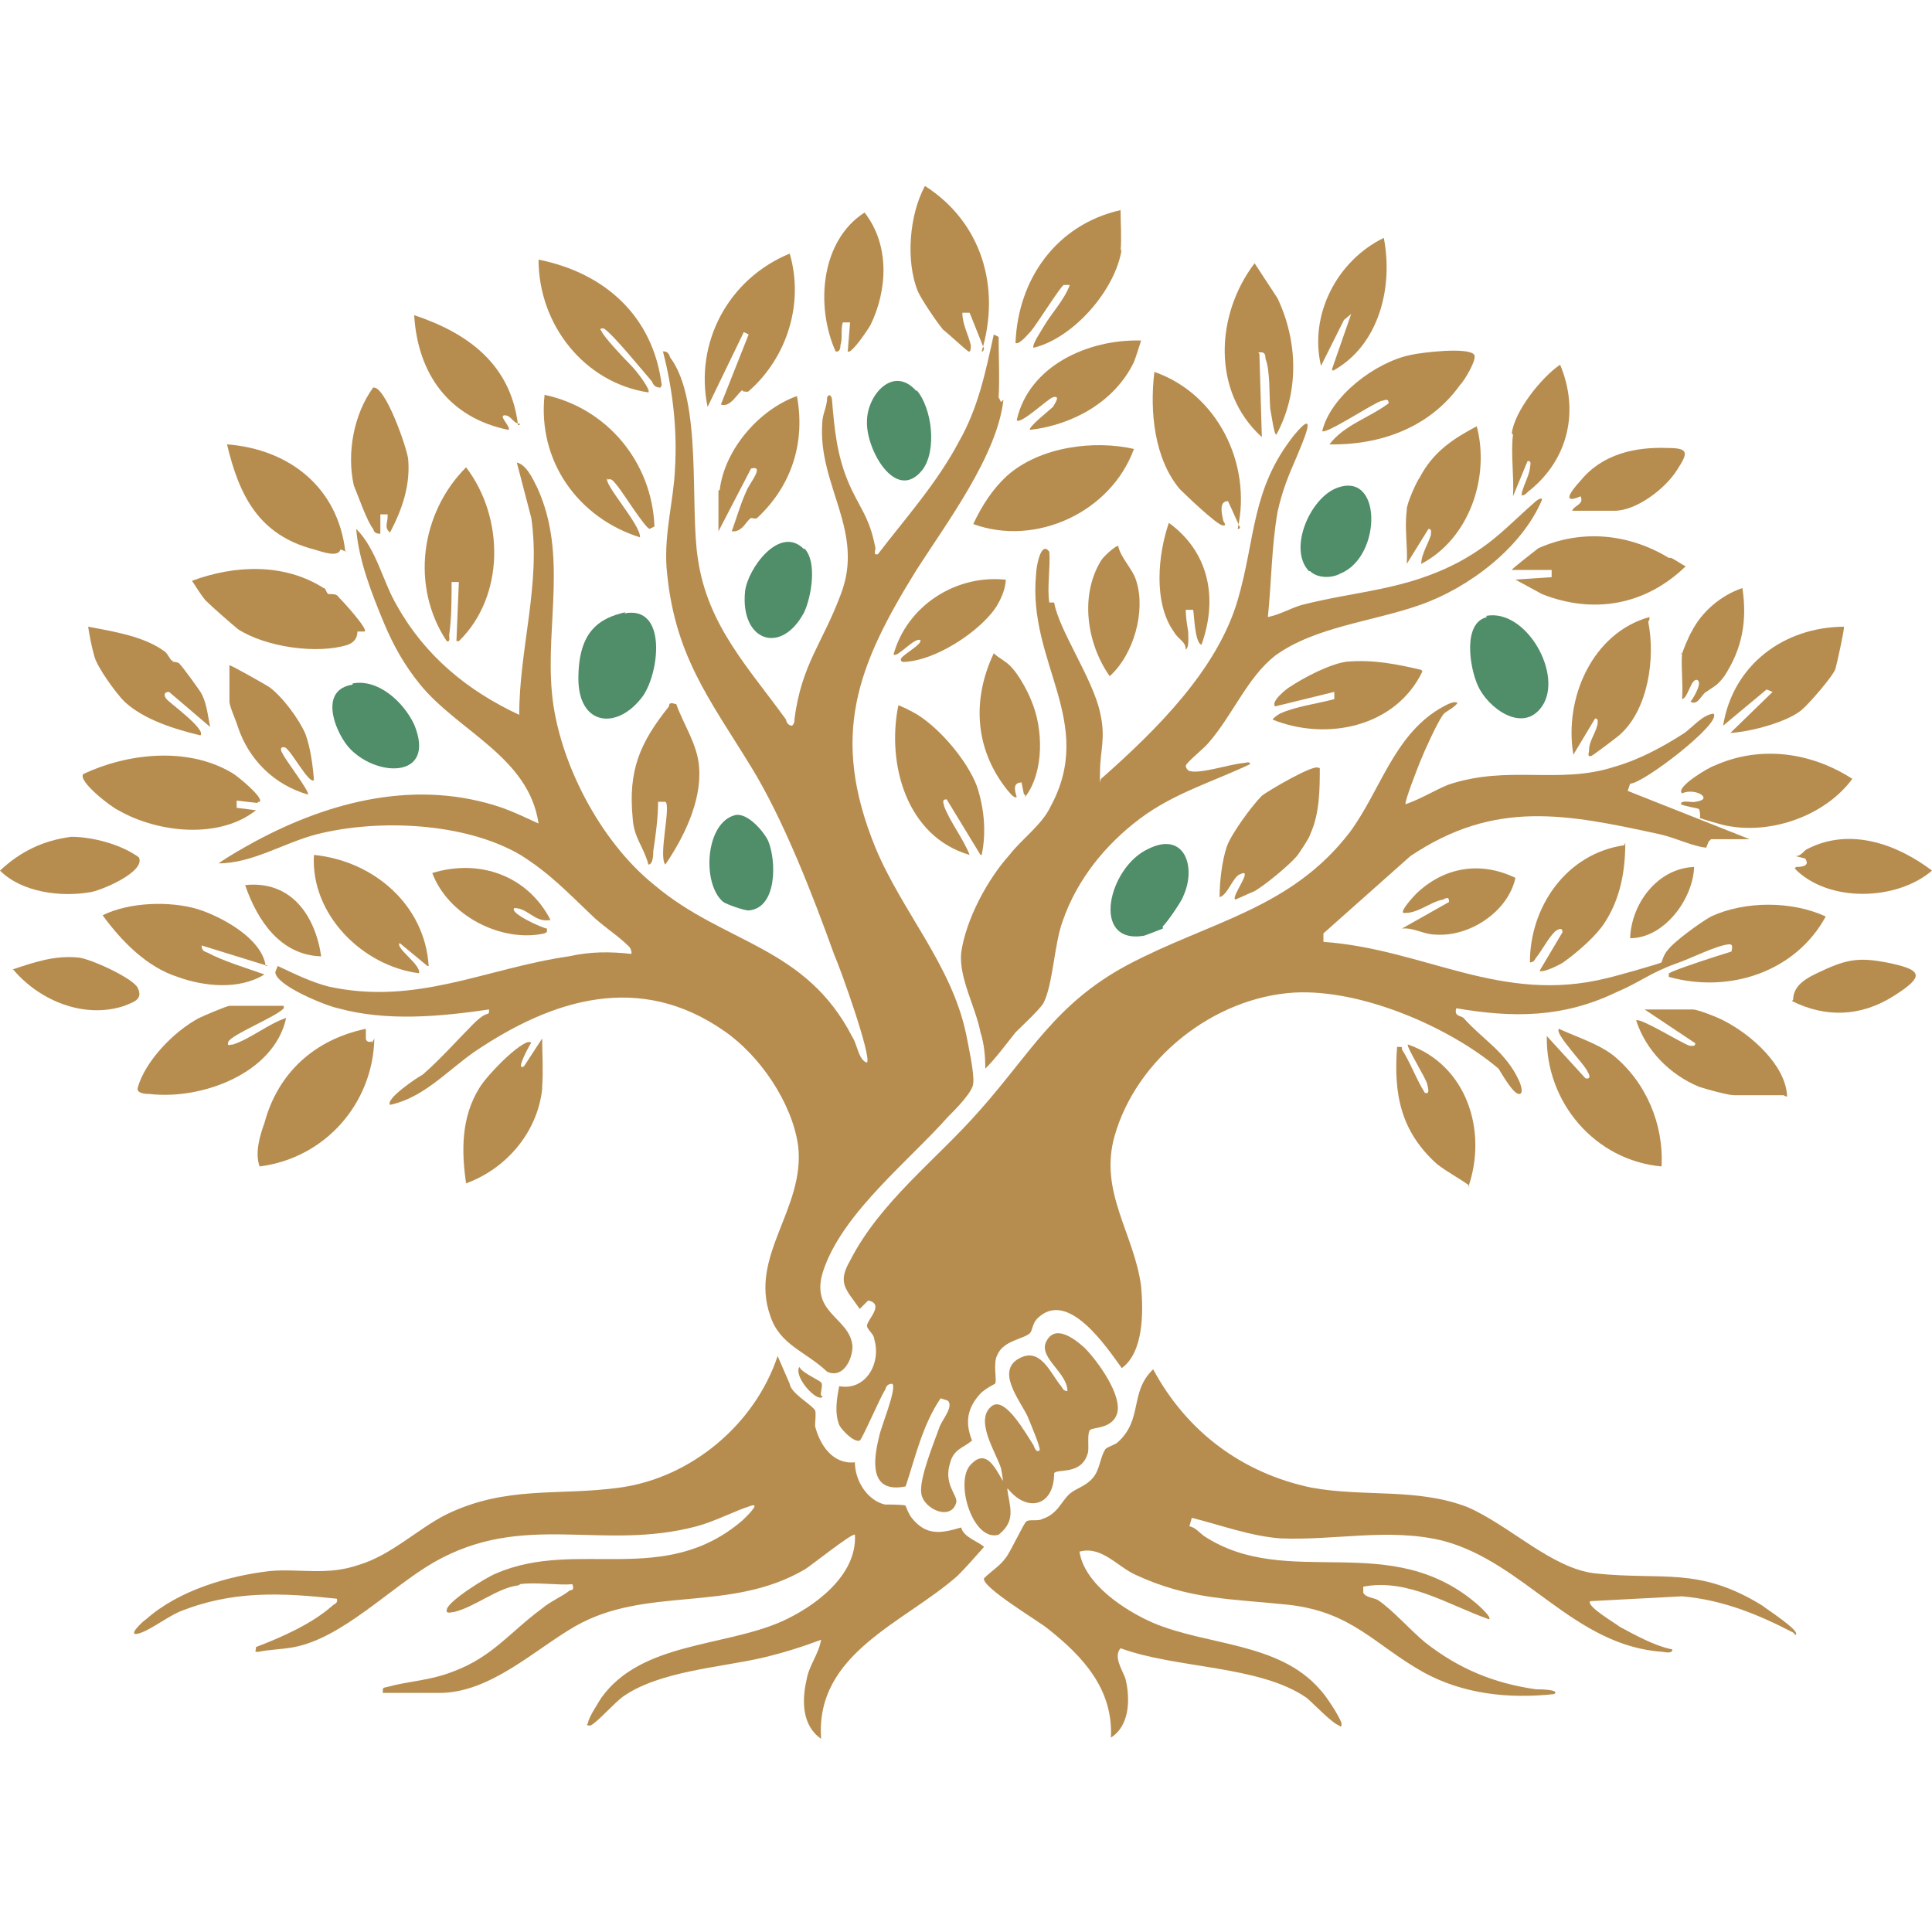 <?xml version="1.0" encoding="UTF-8"?>
<svg id="Layer_1" xmlns="http://www.w3.org/2000/svg" version="1.1" viewBox="0 0 160 160">
  <!-- Generator: Adobe Illustrator 30.0.0, SVG Export Plug-In . SVG Version: 2.1.1 Build 123)  -->
  <defs>
    <style>
      .st0, .st1 {
        fill: #508d69;
      }

      .st1, .st2 {
        display: none;
      }

      .st3 {
        fill: #f2f2f2;
      }

      .st4 {
        fill: #b78d4f;
      }
    </style>
  </defs>
  <path class="st1" d="M19.1,149.6C-27.6,111.2,19.1,26.6,75.8,6c110-38.5,110,117.9,13.3,148.7-20,7.7-53.3,7.7-70-5.1h0Z"/>
  <g class="st2">
    <path class="st3" d="M97.3,40.3c.6.9,1,2,1,3.5,0,4.7-2.2,6.9-6.7,6.5l-3.2-.3c-3.6-.3-7.1-.6-10.6-.8-3.5-.2-7.2-.3-11.1-.3h-4.1c-.7,10.1-1.5,19.2-2.3,27.5l15.5-.3c2.2,0,3.7.4,4.5,1.3s1.1,2.1,1.1,3.6c0,2.3-.6,4.1-1.8,5.5s-2.9,2-5.1,2h-15.4l-.5,4.4c-1.3,11.2-4,19.2-8.1,23.9s-9.8,7.1-17,7.1-7.9-1-11.3-3c-3.4-2-6-4.4-7.6-7.3-.7-1.2-1-2.5-1-4.2s.3-3.1,1-4.3c.7-1.2,1.5-1.8,2.6-1.8s1.4.3,2.1.8c.7.5,1.6,1.6,2.7,3.2,2.9,4.3,6.5,6.4,10.7,6.4s6.3-1.6,8.6-4.7c2.3-3.2,3.8-8.1,4.5-14.9l.5-5.6h-4.3c-1.4,0-2.6-.4-3.6-1.3s-1.5-2.1-1.5-3.8.5-3.7,1.4-4.8c1-1.1,2.4-1.7,4.2-1.7s3.3,0,5-.1c.7-7.5,1.5-16.5,2.3-27.2-6.5.7-11.1,1.9-13.7,3.6s-4,4.2-4,7.5.6,4.5,1.8,6.6c.4.6.5,1.2.5,1.8,0,1.2-.6,2.3-1.8,3.2s-2.6,1.4-4.1,1.4-3-.5-4.2-1.6c-.7-.7-1.4-2.1-2.1-4.2-.7-2.1-1-4.5-1-7,0-8.4,3.8-14.5,11.5-18.3,7.7-3.8,18.9-5.7,33.6-5.7s19.7-1.2,27.6,0c1.7.3,2.4,2.7,3,3.6Z"/>
    <path class="st3" d="M70.7,48.3c5.8-8,12.6-11.9,20.4-11.9s6.2,1,8.1,3.2c2,2.1,2.9,5.2,2.9,9.3s-.3,6-.8,9.1c-.5,3.1-1.4,7-2.4,11.8-.7,2.8-1.2,5.1-1.5,6.9-.3,1.7-.5,3.2-.5,4.3,0,2.9.5,5,1.5,6.2s2.8,1.9,5.4,1.9,6.2-1.7,9.4-5.1c3.2-3.4,6.1-8.5,8.7-15.4,2.6-6.9,4.4-15.3,5.6-25.2.3-2.5.9-4.3,2-5.3,1-1.1,2.5-1.6,4.4-1.6,4,0,6,2,6,6s0,1.2,0,1.6c-1.2,8.5-2.3,16.1-3.3,22.9-.6,4.1-1.2,8.3-1.8,12.6-.7,4.3-1.3,8.7-1.9,13.1,4.1-1.1,8.5-2.2,13.1-3.1.3-.1.9-.2,1.5-.2,1.9,0,2.9,1.2,2.9,3.7s-.3,2.5-.9,3.5c-.6.9-1.5,1.5-2.8,1.7-5.2,1-10.3,2-15.3,3.2l-.3,2c-1.6,11.2-4.8,19.5-9.5,24.8-4.7,5.4-10.7,8.1-17.8,8.1s-8.4-1.1-10.9-3.4c-2.6-2.3-3.9-5.2-3.9-8.8,0-6,2.7-11.3,8-15.9,5.3-4.7,13.4-8.8,24.3-12.4l1.7-12c.2-1.4.5-3.2.8-5.5-2.7,7-6.1,12.3-10.2,15.8s-8.8,5.2-13.9,5.2-8.6-1.5-11.2-4.5c-2.6-3-3.8-6.8-3.8-11.5s.2-4.4.7-6.9c.5-2.5,1.2-5.9,2.1-10.3.9-3.9,1.5-7,1.9-9.4s.6-4.4.6-6.2c0-2.7-1.1-4.1-3.2-4.1s-3.6.8-5.8,2.4M120,104.9c-13.7,4.8-20.6,10.6-20.6,17.4s.5,2.9,1.5,4c1,1.1,2.4,1.6,4.2,1.6,7.9,0,12.8-7.4,14.8-22.3v-.6Z"/>
  </g>
  <path class="st4" d="M83.1,33.1c-.5,4.6-4.7,10.2-7.2,14.1-4.9,7.9-7.2,13.7-3.4,23,2.2,5.3,6.3,9.7,7.5,15.4.2,1,.7,3.3.6,4.1,0,.7-1.5,2.2-2.1,2.8-3.2,3.6-8.5,7.8-10.2,12.4-1.5,3.9,2.1,4.1,2.3,6.6,0,1.1-.8,2.7-2.1,2.1-1.8-1.7-3.9-2.2-4.7-4.6-1.8-5,2.9-8.9,2.3-14.1-.5-3.6-3.2-7.5-6.1-9.5-7-4.9-14.2-2.7-20.7,1.7-2.3,1.6-4.2,3.8-7,4.4-.4-.5,2.3-2.3,2.7-2.5,1.5-1.3,2.9-2.9,4.2-4.2s1.3-.5,1.3-1.2c-4.1.6-8.5,1-12.5-.1-1-.2-5.2-1.9-5.2-3l.2-.5c1.5.7,2.7,1.3,4.2,1.7,7.3,1.6,13-1.5,19.9-2.5,1.8-.4,3.4-.4,5.2-.2q0-.4-.2-.6c-1-1-2.2-1.7-3.2-2.7-1.9-1.8-3.4-3.4-5.8-4.9-4.6-2.7-11.8-3-16.9-1.7-2.7.7-5.3,2.4-8.1,2.4,1-.7,2.1-1.3,3-1.8,6.3-3.4,13.5-5.2,20.5-2.8,1.1.4,1.9.8,3,1.3-.8-5.5-6.6-7.6-9.8-11.5-1.3-1.6-2.2-3.2-3-5.1-1-2.4-2.1-5.2-2.3-7.8,1.7,1.7,2.2,4.4,3.4,6.4,2.3,4.1,5.8,7,10.1,9,0-5.5,1.8-10.8,1-16.3l-1.2-4.6c.8.2,1.3,1.3,1.7,2.1,2.5,5.5.7,11.2,1.2,16.9.5,5.7,4,12.4,8.5,16,5.8,4.9,12.5,5,16.4,12.6.4.6.5,1.9,1.2,2.1.4-.5-2.2-7.8-2.7-8.9-1.8-5-4.2-11.2-6.9-15.6-3.5-5.7-6.4-9.3-7-16.5-.2-2.9.6-5.6.7-8.2.2-3.3-.2-6.6-1-9.7.4,0,.5.2.6.5,2.7,3.6,1.6,12.3,2.3,16.7.8,5.5,4.2,9,7.3,13.3,0,.2.2.5.5.5.2-.2.2-.4.2-.6.6-4.5,2.3-6.2,3.8-10.2,2.1-5.3-1.9-9.1-1.5-14.3,0-.7.4-1.3.4-2.1.2-.4.4,0,.4.2.2,2.4.4,4.5,1.3,6.7s1.8,2.9,2.3,5.6c0,.2-.2.6.2.5,2.3-3,4.9-5.9,6.7-9.3,1.6-2.8,2.2-5.7,2.9-8.9l.4.2c0,1.6.1,3.5,0,5h0l.2.4Z"/>
  <path class="st4" d="M141.3,70.2c-1.1-.1-2.5-.8-3.8-1.1-7.8-1.7-13.7-2.9-20.7,1.8l-7.2,6.4v.7c8.4.6,14.7,5.2,23.5,3,.5-.1,4.4-1.2,4.5-1.3,0,0,.2-.7.5-1,.5-.7,2.7-2.3,3.6-2.8,2.8-1.3,6.7-1.3,9.5,0-2.5,4.6-8,6.4-13,5,0-.5,0-.2.2-.4,1.5-.6,3.4-1.2,5-1.7,0-.2.2-.6-.2-.6-1.1.1-3.2,1.2-4.4,1.6-2.2.8-2.9,1.5-5,2.4-4.4,2.1-8.5,2.1-13.2,1.3-.2.7.4.6.6.8,1.6,1.8,3.5,2.8,4.6,5.2,0,0,.5,1.1,0,1.1s-1.5-1.8-1.7-2.1c-4-3.4-11.3-6.6-16.9-6.3-6.7.4-13.1,5.5-14.9,11.9-1.3,4.6,1.6,8,2.2,12.4.2,2.2.2,5.5-1.6,6.8-1.3-1.8-4.5-6.6-7-4.1-.4.4-.4,1-.6,1.2-.5.5-2.2.6-2.7,1.8-.4.7,0,2.2-.2,2.4,0,0-.8.4-1.2.8-1.1,1.2-1.3,2.4-.7,3.9-.7.6-1.5.7-1.8,1.8-.6,1.8.6,2.7.5,3.3-.4,1.6-2.7.6-2.9-.7-.2-1.2,1-4.1,1.5-5.5.2-.6,1.2-1.7.7-2.2l-.6-.2c-1.5,2.2-2.1,4.9-2.9,7.3-3,.6-2.7-2.1-2.2-4.1.1-.7,1.5-4,1.1-4.4-.4,0-.5.2-.6.5-.4.6-1.9,4.1-2.1,4.2-.5.2-1.6-1-1.7-1.3-.4-1-.2-2.2,0-3.2,2.2.4,3.5-1.9,2.9-3.9,0-.4-.6-.8-.6-1.1,0-.5,1.5-1.8.1-2.1l-.7.7c-1.1-1.6-1.9-2.1-.8-4,2.5-4.9,7.2-8.4,10.7-12.4,4.2-4.7,6.3-8.9,12.3-12.1,6.8-3.6,13.5-4.6,18.4-11,2.5-3.4,3.6-7.9,7.4-10.2.4-.2,1.1-.7,1.5-.5-.2.4-1,.7-1.2,1-.5.7-1.5,2.9-1.9,3.9-.2.5-1.3,3.3-1.2,3.5,1.2-.4,2.3-1.1,3.5-1.6,5-1.7,9.2,0,13.8-1.5,2.1-.6,4.1-1.7,5.8-2.8.7-.5,1.5-1.5,2.4-1.6.8.7-5.8,5.8-6.9,5.8l-.2.6,10.1,4h-3.2l-.2.2Z"/>
  <path class="st4" d="M87.3,49.9c.4,2.3,3.2,6.3,3.8,9.1.5,2.1,0,3.2,0,4.9s-.1.6.2.5c4.4-3.9,9.5-8.9,11.2-14.7,1.5-5.1,1.1-9.2,4.7-13.7,2.1-2.5.6.8.2,1.8-.7,1.6-1.2,2.8-1.6,4.6-.5,2.9-.5,5.8-.8,8.7,1-.2,1.8-.7,2.8-1,4.7-1.2,8.6-1.2,13.1-3.6,2.9-1.6,4-3,6.3-5,0,0,.5-.4.5-.1-1.7,4-6.1,7.3-10.1,8.7s-8.7,1.8-12,4.2c-2.3,1.8-3.5,4.9-5.5,7.2-.4.5-1.7,1.5-1.9,1.9q0,.2.2.4c.7.4,3.4-.5,4.5-.6.2,0,.7-.2.6.1-3.2,1.5-6.3,2.4-9.1,4.5s-5.2,5-6.4,8.5c-.7,1.9-.8,5.3-1.6,6.8-.4.6-1.7,1.8-2.3,2.4-.8,1-1.6,2.1-2.5,3,0-1-.1-2.1-.4-3-.4-2.1-1.8-4.5-1.6-6.6.4-2.8,2.2-6.1,4-8.1,1-1.3,2.7-2.5,3.4-4,3.8-7-1.9-11.9-1.2-19.2,0-.6.4-2.9,1.1-1.9.1,1.3-.2,3,0,4.2h.4Z"/>
  <path class="st4" d="M21.3,66.5l-1.7-.2v.6l1.6.2c-3,2.4-8.1,1.9-11.4,0-.5-.2-3.4-2.4-2.9-3,3.6-1.7,8.6-2.3,12.3-.1.4.2,2.7,2.1,2.3,2.4h-.1Z"/>
  <path class="st4" d="M27.4,49.2c.1,0,.5,0,.6.2.4.4,2.5,2.7,2.2,2.9h-.6q0,.8-.8,1.1c-2.5.8-6.8.2-9.1-1.3-.6-.5-2.1-1.8-2.7-2.4-.4-.5-.7-1-1.1-1.6,3.5-1.3,7.6-1.5,10.9.6.2,0,.2.4.4.5h.2Z"/>
  <path class="st4" d="M30.8,86.4l.2-.4c-.1,5.3-4,9.9-9.5,10.6-.4-1.1,0-2.5.4-3.6,1.1-4.1,4.1-6.9,8.4-7.8v.8c0,.2.2.4.6.2h-.1Z"/>
  <path class="st4" d="M140.8,67.6s0-.4-.1-.6c-.2-.1-1.1-.2-1.5-.4,0-.4,1-.1,1.2-.2,1.6-.2,0-1.2-1.1-.7-.6-.5,2.3-2.2,2.7-2.3,3.8-1.7,8-1.1,11.4,1.1-2.2,3-6.6,4.6-10.3,3.9-.2,0-2.3-.6-2.4-.7h.1Z"/>
  <path class="st4" d="M93.9,37.2c-1.9,5.2-8.1,8.1-13.3,6.2.7-1.5,1.6-2.9,2.8-4,2.7-2.4,7.2-3,10.6-2.2Z"/>
  <path class="st4" d="M137.6,96.6c-5.5-.5-9.6-5.3-9.5-10.8l3.2,3.5c.4.1.4-.2.2-.5-.2-.6-2.8-3.2-2.4-3.6,1.5.7,3.2,1.2,4.5,2.2,2.7,2.2,4.2,5.7,4,9.2Z"/>
  <path class="st4" d="M81.5,28.9l-1.2-3h-.6c0,1,.5,1.8.7,2.7,0,.2,0,.6-.2.5s-1.7-1.5-2.1-1.8c-.5-.6-1.8-2.5-2.1-3.2-1-2.5-.7-6.3.6-8.7,4.7,3,6.3,8.4,4.7,13.7h.1Z"/>
  <path class="st4" d="M22.2,80l-5.5-1.7c0,.4.2.5.5.6,1.3.7,3.3,1.3,4.7,1.8-2.1,1.3-5,1-7.2.2-2.5-.8-4.6-2.9-6.2-5.1,2.2-1.1,5.6-1.2,7.9-.5,1.9.6,5.3,2.4,5.6,4.7h.1Z"/>
  <path class="st4" d="M138.4,46.2c.4.2.8.5,1.2.7-3.3,3.2-7.6,4-11.9,2.3l-2.2-1.2,3-.2v-.6h-3.3c0-.1,2.2-1.8,2.2-1.8,3.6-1.6,7.5-1.2,10.8.8h.1Z"/>
  <path class="st4" d="M37.8,53.1l.2-4.9h-.6c0,1.5,0,2.9-.2,4.4,0,.2.1.6-.2.5-3-4.5-2.2-10.6,1.6-14.4,3.2,4.2,3.2,10.7-.6,14.4h-.1Z"/>
  <path class="st4" d="M50.3,39.6c-.4.4,2.8,3.9,2.7,4.9-5.1-1.6-8.5-6.3-7.9-11.8,5.2,1.1,8.9,5.6,9.1,10.9l-.4.2c-.4-.1-2.2-3-2.7-3.6-.2-.2-.4-.6-.7-.5h-.1Z"/>
  <path class="st4" d="M102.7,43.7l-1-2.2c-.8,0-.5,1.1-.4,1.6,0,.1.4.5-.1.4-.6-.2-3-2.5-3.5-3-2.1-2.5-2.5-6.4-2.1-9.7,5.2,1.8,8.1,7.6,6.9,13h.1Z"/>
  <path class="st4" d="M54.7,32.1c-.4,0-.6-.2-.7-.5-.7-.8-3.3-4-4-4.4-.2,0-.4,0-.2.2.2.5,1.8,2.2,2.4,2.8s1.7,2.1,1.5,2.3c-5.3-.8-9.1-5.6-9.1-11,5.5,1.1,9.5,4.7,10.2,10.4h0Z"/>
  <path class="st4" d="M110.1,36.8c1.2-1.6,3.3-2.2,4.9-3.4,0-.5-.4-.2-.6-.2-.7.2-4.6,2.8-4.9,2.5.7-2.9,4.4-5.7,7.3-6.3.8-.2,4.9-.7,5.3,0,.2.4-.8,2.1-1.2,2.5-2.5,3.5-6.6,5-10.9,4.9h.1Z"/>
  <path class="st4" d="M104.3,29.3l.2,6.9c-4.2-3.8-3.8-10.2-.6-14.4l1.9,2.9c1.7,3.6,1.8,7.8-.1,11.3-.2,0-.4-1.7-.5-2.1-.1-1.2,0-3.2-.4-4.2,0-.4-.1-.6-.6-.5h0Z"/>
  <path class="st4" d="M61.5,32.3c-.4.2-1,1.5-1.8,1.2l2.3-5.8-.4-.2-3,6.2c-1.1-5.3,1.7-10.6,6.8-12.7,1.2,4.1-.2,8.6-3.4,11.4-.1.1-.4,0-.5,0Z"/>
  <path class="st4" d="M147.7,90.7h-4.1c-.5,0-2.3-.5-2.9-.7-2.4-1-4.4-3-5.2-5.5.4-.2,3.6,1.8,4.4,2.1.2,0,.5.1.5-.2l-4.2-2.8h4c.4,0,2.2.7,2.7,1,2.1,1.1,5,3.6,5.1,6.2h-.1Z"/>
  <path class="st4" d="M23.5,83.5c-.6.7-4.4,2.2-4.6,2.8-.1.4.1.2.4.2,1.5-.5,2.9-1.7,4.4-2.2-1,4.6-7,6.8-11.3,6.3-.2,0-1.1,0-1-.5.6-2.2,3-4.7,5.1-5.8.4-.2,2.3-1,2.5-1h4.5Z"/>
  <path class="st4" d="M81.2,70.8l-2.8-4.6c-.5,0-.2.4-.2.6.5,1.3,1.6,2.7,2.1,4-5.2-1.5-6.9-7.5-5.9-12.4.5.2,1.1.5,1.6.8,1.9,1.2,4.1,3.8,4.9,5.9.6,1.8.8,3.8.4,5.7h.1Z"/>
  <path class="st4" d="M92.9,20.6c-.5,3.4-4,7.4-7.3,8.2-.2-.2.7-1.5.8-1.7.7-1.2,1.7-2.2,2.2-3.5h-.5c-.2,0-2.2,3.2-2.7,3.8-.2.2-1,1.2-1.3,1,.2-5.3,3.4-9.8,8.7-11,0,1.1.1,2.3,0,3.4h0Z"/>
  <path class="st4" d="M35.4,80l-2.3-1.9c-.4.4,1.8,1.8,1.6,2.5-4.7-.6-9-4.9-8.7-9.8,5,.5,9.2,4.2,9.5,9.2Z"/>
  <path class="st4" d="M109.3,63.5c0,1.8,0,3.9-.8,5.6,0,.2-1,1.7-1.1,1.8-.7.8-2.5,2.3-3.5,2.9-.5.2-1.1.5-1.6.7-.4-.2,1.6-2.7.4-2.1-.6.2-1,1.7-1.7,1.9,0-1.3.2-3,.6-4.2.4-1.1,2.1-3.4,2.9-4.2.5-.4,4.4-2.7,4.7-2.3h.1Z"/>
  <path class="st4" d="M28.7,45.7l-.5-.2c-.2.7-1.5.2-2.2,0-4.6-1.2-6.2-4.5-7.2-8.7,5.2.4,9.2,3.6,9.8,8.9h0Z"/>
  <path class="st4" d="M152.7,51.9c.1,0-.6,3.2-.7,3.5-.2.6-2.2,2.9-2.8,3.4-1.2,1-4.2,1.8-5.9,1.9l3.5-3.4-.5-.2-3.6,3c.8-5,5-8.2,10.1-8.2h0Z"/>
  <path class="st4" d="M44.9,90.2c-.4,3.6-3,6.6-6.3,7.8-.4-2.7-.4-5.5,1.1-7.9.6-1,2.9-3.4,4-3.8.2,0,.4,0,.2.2,0,0-1.3,2.3-.5,1.8l1.5-2.3c0,1.2.1,2.7,0,4h0Z"/>
  <path class="st4" d="M56,58.3c.6,1.7,1.8,3.4,1.9,5.3.2,2.8-1.3,5.8-2.8,8-.6-.7.5-4.9,0-5.2h-.6c0,1.3-.2,2.8-.4,4.1,0,.2,0,1.1-.4,1.1-.4-1.5-1.2-2.2-1.3-3.8-.4-4,.6-6.3,3-9.3,0-.1,0-.4.5-.2h0Z"/>
  <path class="st4" d="M121.7,98.2c-.8-.6-1.8-1.1-2.7-1.8-3-2.7-3.6-5.8-3.3-9.7.5,0,.4,0,.4.2.7,1.1,1.2,2.5,1.9,3.6.5.2.2-.6.2-.7-.1-.5-1.8-3.2-1.6-3.3,4.9,1.7,6.6,7.2,5,11.8h0Z"/>
  <path class="st4" d="M14.3,54.8s.2,0,.5.1c.4.4,1.6,2.1,1.8,2.4.5.8.6,1.9.8,2.9l-3.4-2.9c-.5,0-.4.4-.2.6.1.2,3.3,2.5,2.8,3-2.1-.5-4.7-1.3-6.3-2.8-.7-.7-2.3-2.9-2.5-3.8-.2-.7-.4-1.7-.5-2.4,2.1.4,4.7.8,6.4,2.1.2.2.4.6.5.7h.1Z"/>
  <path class="st4" d="M136.5,51.5c.6,3,0,7.2-2.3,9.3-.2.2-2.2,1.7-2.4,1.8-.4.1-.2-.2-.2-.5,0-.7.5-1.3.7-2.1,0-.2.1-.5-.2-.5l-1.8,3c-.8-4.7,1.6-10.1,6.3-11.4h0v.2Z"/>
  <path class="st4" d="M117.8,55.6c-2.2,4.6-7.9,5.8-12.4,4,0-.1.4-.4.6-.5,1.3-.6,3-.8,4.5-1.2v-.6l-4.9,1.2c-.4-.4,1-1.5,1.2-1.6,1.2-.8,3.3-1.9,4.7-2.1,2.2-.2,4.2.2,6.3.7h-.1Z"/>
  <path class="st0" d="M51.7,50.8c3.6-.7,2.9,5,1.5,6.9-2.1,2.8-5.3,2.4-5.3-1.5s1.7-5,3.9-5.5h0Z"/>
  <path class="st4" d="M134.6,69.8c0,2.3-.4,4.6-1.7,6.6-.7,1.1-2.2,2.4-3.3,3.2-.2.2-1.8,1-2.1.8l1.9-3.2q0-.4-.4-.2c-.5.2-1.3,1.7-1.7,2.2-.2.2-.2.5-.6.5,0-4.6,3-9,7.8-9.7h0Z"/>
  <path class="st0" d="M123.1,51c3.3-.6,6.4,4.9,4.6,7.5-1.6,2.3-4.5.1-5.3-1.7-.7-1.5-1.3-5.3.8-5.7h-.1Z"/>
  <path class="st4" d="M116.5,42.2c0-.5.8-2.3,1.1-2.7,1.1-2.1,2.8-3.2,4.7-4.2,1.1,4.2-.6,9.3-4.6,11.4,0-.8.6-1.7.8-2.4,0-.2.1-.5-.2-.5l-1.8,2.9c.1-1.3-.2-3,0-4.4h0Z"/>
  <path class="st4" d="M59.6,40.6c.4-3.4,3.3-6.7,6.4-7.8.7,3.8-.4,7.4-3.3,10.1-.1.1-.4,0-.5,0-.4.2-.7,1.2-1.6,1.1.4-1.1.7-2.2,1.2-3.3.2-.6,1.6-2.2.4-1.9l-2.7,5.2c0-1.1,0-2.3,0-3.4Z"/>
  <path class="st4" d="M32.1,42.6h-.6v1.6c-.4,0-.5-.1-.6-.4-.5-.6-1.3-2.9-1.6-3.6-.6-2.7,0-5.9,1.6-8.1,1-.2,2.8,5,2.9,5.9.2,2.2-.5,4.2-1.5,6.1-.5-.4-.2-.8-.2-1.3h0Z"/>
  <path class="st4" d="M43.1,35.1c-.6,0-.7-.6-1.2-.7-.8-.1.5,1,.2,1.2-4.9-1-7.5-4.6-7.8-9.5,4.5,1.5,8,4.1,8.6,9.1h.1Z"/>
  <path class="st4" d="M84.8,65.8l-.2-1c-.7,0-.6.6-.4,1.2-.2.2-.7-.5-.8-.6-2.7-3.4-2.9-7.5-1.1-11.3.4.4,1.1.7,1.5,1.2.5.5,1.3,1.9,1.6,2.7,1,2.3,1.1,5.9-.5,8v-.2Z"/>
  <path class="st4" d="M70.2,29.2l.2-2.5h-.6c-.2.6,0,1.3-.2,1.9,0,.1,0,.6-.4.5-1.7-3.8-1.2-9.2,2.4-11.5,2.1,2.7,1.9,6.4.5,9.3-.1.2-1.6,2.5-1.9,2.2h0Z"/>
  <path class="st4" d="M19,55.1c0-.1,3,1.6,3.3,1.8,1.1.8,2.5,2.7,3,3.9.4,1.1.6,2.5.7,3.8-.4.4-1.9-2.5-2.4-2.7-.4-.1-.4.2-.2.5.2.5,2.3,3.2,2.1,3.4-2.8-.8-4.9-2.9-5.8-5.6-.1-.4-.7-1.7-.7-2.1v-3h.1Z"/>
  <path class="st4" d="M94.5,28.2s-.5,1.6-.6,1.8c-1.6,3.3-5.1,5.2-8.6,5.6-.2-.2,1.7-1.7,1.9-1.9.1-.2.7-1,0-.8-.4.1-2.7,2.3-3,1.9,1-4.5,5.9-6.7,10.2-6.6h.1Z"/>
  <path class="st4" d="M5.9,69.3c1.7,0,4.1.6,5.6,1.7.6,1.2-3.2,2.8-4.1,2.9-2.4.4-5.6,0-7.4-1.8,1.7-1.6,3.6-2.5,5.9-2.8Z"/>
  <path class="st4" d="M148.7,71.8c.6,0,1.2-.1.8-.7l-.8-.2c.5,0,.7-.5,1-.6,3.5-1.8,7.4-.4,10.3,1.8-2.9,2.5-8.6,2.7-11.4-.2h.1Z"/>
  <path class="st0" d="M29.2,56.6c2.1-.4,4.2,1.5,5.1,3.4,1.9,4.6-3.3,4.4-5.5,1.8-1.2-1.5-2.3-4.7.4-5.1h0Z"/>
  <path class="st0" d="M96.3,76.9s-1.5.6-1.6.6c-4.4.7-2.9-5.7.4-7.2,3-1.5,4,1.5,2.9,3.9-.1.4-1.5,2.4-1.7,2.5h0Z"/>
  <path class="st4" d="M110.3,30.6l1.6-4.6-.6.5-1.9,3.8c-1-4.2,1.3-8.7,5.2-10.6.8,4.1-.4,8.9-4.2,11h0Z"/>
  <path class="st0" d="M75.9,32.3c1.3,1.5,1.7,5,.5,6.6-2.2,2.8-4.7-1.7-4.6-4,0-2.2,2.2-4.7,4.1-2.5Z"/>
  <path class="st0" d="M66.6,45.4c1.1,1.1.6,4,0,5.3-1.9,3.6-5.3,2.4-4.9-1.7.2-1.9,2.9-5.6,4.9-3.5h0Z"/>
  <path class="st4" d="M83.3,47.9c0,1-.6,2.2-1.2,2.9-1.5,1.8-4.6,3.8-7,4-.2,0-.5.1-.5-.2s1.9-1.3,1.6-1.6c-.5-.2-1.9,1.5-2.2,1.2,1.1-4,5.1-6.6,9.2-6.2h.1Z"/>
  <path class="st0" d="M108.4,47.3c-1.7-1.8,0-5.8,2.1-6.8,4-1.8,4,5.6.5,7-.7.4-1.9.4-2.5-.2h0Z"/>
  <path class="st4" d="M45.5,76.2c-1.2.2-1.8-1-2.9-1-.5.4,2.4,1.7,2.7,1.7,0,.5,0,.2-.2.4-3.6.8-8-1.5-9.3-5,3.9-1.2,7.9.2,9.8,3.9Z"/>
  <path class="st4" d="M125.5,72.7c-.6,2.8-3.8,4.9-6.6,4.7-1,0-1.8-.6-2.8-.5l3.9-2.2c0-.4-.1-.4-.5-.2-1.1.2-2.1,1.2-3.3,1.1-.2-.2.8-1.3,1.1-1.6,2.3-2.2,5.3-2.7,8.2-1.3h-.1Z"/>
  <path class="st0" d="M60.9,67.5c1-.2,2.3,1.3,2.7,2.1.7,1.6.8,5.6-1.6,5.8-.4,0-1.8-.5-2.1-.7-1.8-1.5-1.5-6.6,1-7.2h0Z"/>
  <path class="st4" d="M130.2,42.3c.2-.5,1-.5.7-1.2,0,0-2.1,1,0-1.3,1.8-2.2,4.5-2.8,7.2-2.7,1.8,0,1.7.4.8,1.8-1,1.6-3.4,3.4-5.2,3.4h-3.5Z"/>
  <path class="st4" d="M125.2,35.9c.2-1.8,2.4-4.6,4-5.7,1.6,3.8.7,7.8-2.5,10.4-.2.1-.4.5-.7.4.1-.7.6-1.5.7-2.2,0-.2.2-.7-.2-.6l-1.2,2.9c.1-1.6-.2-3.6,0-5.1h0Z"/>
  <path class="st4" d="M92.6,45.2c.2,1,1.2,1.9,1.5,2.9.8,2.5-.2,6.1-2.2,7.9-1.9-2.7-2.5-6.7-.7-9.6.1-.2,1.2-1.3,1.5-1.2h0Z"/>
  <path class="st4" d="M148.5,82.8c0-1.3,1.3-1.9,2.4-2.4,2.1-1,3.2-1.1,5.3-.7,3,.6,3.3,1.1.6,2.8s-5.6,1.8-8.4.4Z"/>
  <path class="st4" d="M1,80.3c1.8-.6,3.5-1.2,5.5-1,1,.1,4.5,1.7,4.9,2.5.5,1-.4,1.2-1.1,1.5-3.3,1.1-7-.4-9.2-3h0Z"/>
  <path class="st4" d="M139.3,54.2c0-.2.6-1.6.8-1.9.8-1.6,2.4-3,4.2-3.6.4,2.7,0,5-1.5,7.3-.6.8-.8.8-1.5,1.3-.4.2-.7,1.2-1.3.8.2-.2,1.1-1.7.5-1.8-.5,0-.7,1.5-1.2,1.6.1-1.2-.1-2.7,0-3.8h-.1Z"/>
  <path class="st4" d="M99.5,53.4c-.6-.2-.6-2.8-.7-2.9h-.6c0,.6.1,1.2.2,1.8,0,.4.1,1.3-.2,1.5,0-.7-.6-.8-1-1.5-1.7-2.4-1.3-6.4-.4-9,3.3,2.4,4.1,6.2,2.7,10.1Z"/>
  <path class="st4" d="M26.6,79.2c-3.4-.1-5.3-3-6.3-5.9,3.8-.4,5.8,2.5,6.3,5.9Z"/>
  <path class="st4" d="M140.3,71.8c-.1,2.7-2.5,5.9-5.3,5.9.1-2.9,2.3-5.8,5.3-5.9Z"/>
  <path class="st4" d="M42.9,131.3c-1.7.2-3.6,1.8-5.3,2.2-.2,0-.7.2-.6-.2.1-.7,3.3-2.7,4.1-3,6.7-2.9,13.9,1.2,20.4-4.4.1-.1,1.6-1.5.7-1.2-1.3.4-3,1.3-4.5,1.7-7.9,2.1-14.3-1.3-21.8,3-3.6,2.1-7.5,6.2-11.5,7-1,.2-2.1.2-3,.4-.4,0-.2,0-.2-.4,2.1-.8,4.6-1.9,6.3-3.4.2-.2.5-.2.4-.6-4.6-.5-8.7-.7-13.1,1.1-1.1.5-2.5,1.6-3.4,1.8s.5-1.1.7-1.2c2.7-2.4,6.8-3.6,10.3-4,2.5-.2,4.7.4,7.3-.5,2.7-.8,4.9-3,7.3-4.2,5-2.4,9.2-1.5,14.3-2.2,5.9-.8,11.2-5.2,13.1-10.9l1,2.3c.1.8,1.8,1.7,2.1,2.2.1.2,0,1,0,1.3.4,1.6,1.5,3.2,3.3,3,0,1.6,1.1,3.2,2.5,3.5.5,0,1.6,0,1.7.1,0,0,.2.6.5,1,1.2,1.5,2.4,1.3,4.1.8.2.8,1.3,1.1,1.9,1.6-.7.8-1.5,1.7-2.2,2.4-4.4,3.9-11.8,6.4-11.3,13.5-1.6-1.1-1.6-3.2-1.2-4.9.2-1.2,1-2.1,1.2-3.3-1.6.6-3.2,1.1-4.9,1.5-3.5.8-8.5,1.1-11.5,3.2-.7.5-2.2,2.2-2.7,2.4-.2,0-.4,0-.2-.2,0-.4.8-1.6,1.1-2.1,3.3-4.6,10.1-4.2,14.9-6.3,2.7-1.2,6.3-3.8,6.1-7.2-.2-.2-3.8,2.7-4.2,2.9-6.2,3.6-13.1,1.3-19,4.7-3.3,1.9-7,5.5-11.2,5.5h-4.7c0-.5,0-.4.4-.5,1.8-.5,3.5-.5,5.5-1.3,3.2-1.2,4.7-3.3,7.3-5.2.7-.6,1.7-1,2.3-1.5.1,0,.4,0,.2-.5-1.3.1-3-.2-4.4,0h.1Z"/>
  <path class="st4" d="M148.5,135.2c-2.9-1.5-5.8-2.7-9.2-3l-7.6.4c-.4.4,2.2,1.9,2.4,2.1,1.3.7,2.9,1.6,4.4,1.9,0,.4-.7.2-.8.2-7.4-.5-11.4-7.4-18.2-9.2-4.5-1.1-8.9,0-13.5-.2-2.5-.2-4.9-1.1-7.3-1.7l-.2.7c.5.1.8.5,1.2.8,7,4.6,15.5-.7,22.8,5.8.1.1,1.1,1,.8,1.1-3.4-1.2-6.7-3.4-10.4-2.7v.5c.2.4.8.4,1.2.6,1.2.8,2.7,2.5,3.9,3.5,2.8,2.2,5.7,3.4,9.2,3.9.1,0,2.1,0,1.5.4-3.8.4-7.5,0-10.8-1.8-4.1-2.3-5.9-5-11.2-5.6-4.7-.5-8.2-.4-12.7-2.5-1.5-.7-2.8-2.4-4.6-1.9.4,2.7,3.8,4.9,6.1,5.9,4.5,1.9,10.4,1.6,13.8,5.5.5.5,1.6,2.2,1.8,2.8,0,.2,0,.4-.2.2-.6-.2-2.1-1.8-2.7-2.3-3.9-2.7-10.8-2.4-15.4-4.1-.6.7.1,1.7.4,2.5.4,1.6.4,3.9-1.2,4.9.2-4-2.3-6.7-5.2-9-.7-.6-5.6-3.5-5.3-4.2.6-.6,1.3-1,1.8-1.7.4-.5,1.5-2.9,1.7-3,.2-.2,1,0,1.3-.2,1.3-.4,1.6-1.5,2.3-2.1.6-.5,1.3-.6,1.9-1.3s.6-1.7,1-2.3c0-.2.7-.4,1-.6,2.2-1.9,1-4.2,3-6.1,2.8,5.2,7.4,8.6,13.1,9.8,4.4.8,8.7,0,12.9,1.6,3.5,1.5,7,5.1,10.6,5.5,5.6.6,8.6-.6,13.9,2.7.2.2,3.2,2.1,2.7,2.4h0Z"/>
  <path class="st4" d="M83.1,123.3c0-.6-.1-1.2-.2-1.7-.4-1.3-2.3-4.1-.7-5.2,1.1-.7,2.8,2.4,3.4,3.3,0,0,.2.7.5.4.1-.2-.8-2.3-1-2.8-.6-1.3-2.8-3.9-.5-4.9,1.6-.7,2.4,1.3,3.2,2.3.2.2.2.5.6.5,0-1.5-2.3-2.7-1.8-4,.7-1.6,2.3-.4,3.2.4,1.1,1.1,3.2,4,2.7,5.5-.4,1.2-1.9,1.1-2.2,1.3s-.1,1.5-.2,1.9c-.5,1.9-2.5,1.3-2.8,1.7,0,2.8-2.3,3.3-3.9,1.2.2,1.6.8,2.7-.7,3.9-2.1.6-3.6-4.2-2.4-5.7,1.6-1.9,2.4,1,3.2,1.9h-.1Z"/>
  <path class="st4" d="M68.1,115.7c-.5.4-2.4-1.7-1.9-2.5.2.5,1.7,1.1,1.8,1.3.2.2-.1.8,0,1.1h.1Z"/>
</svg>